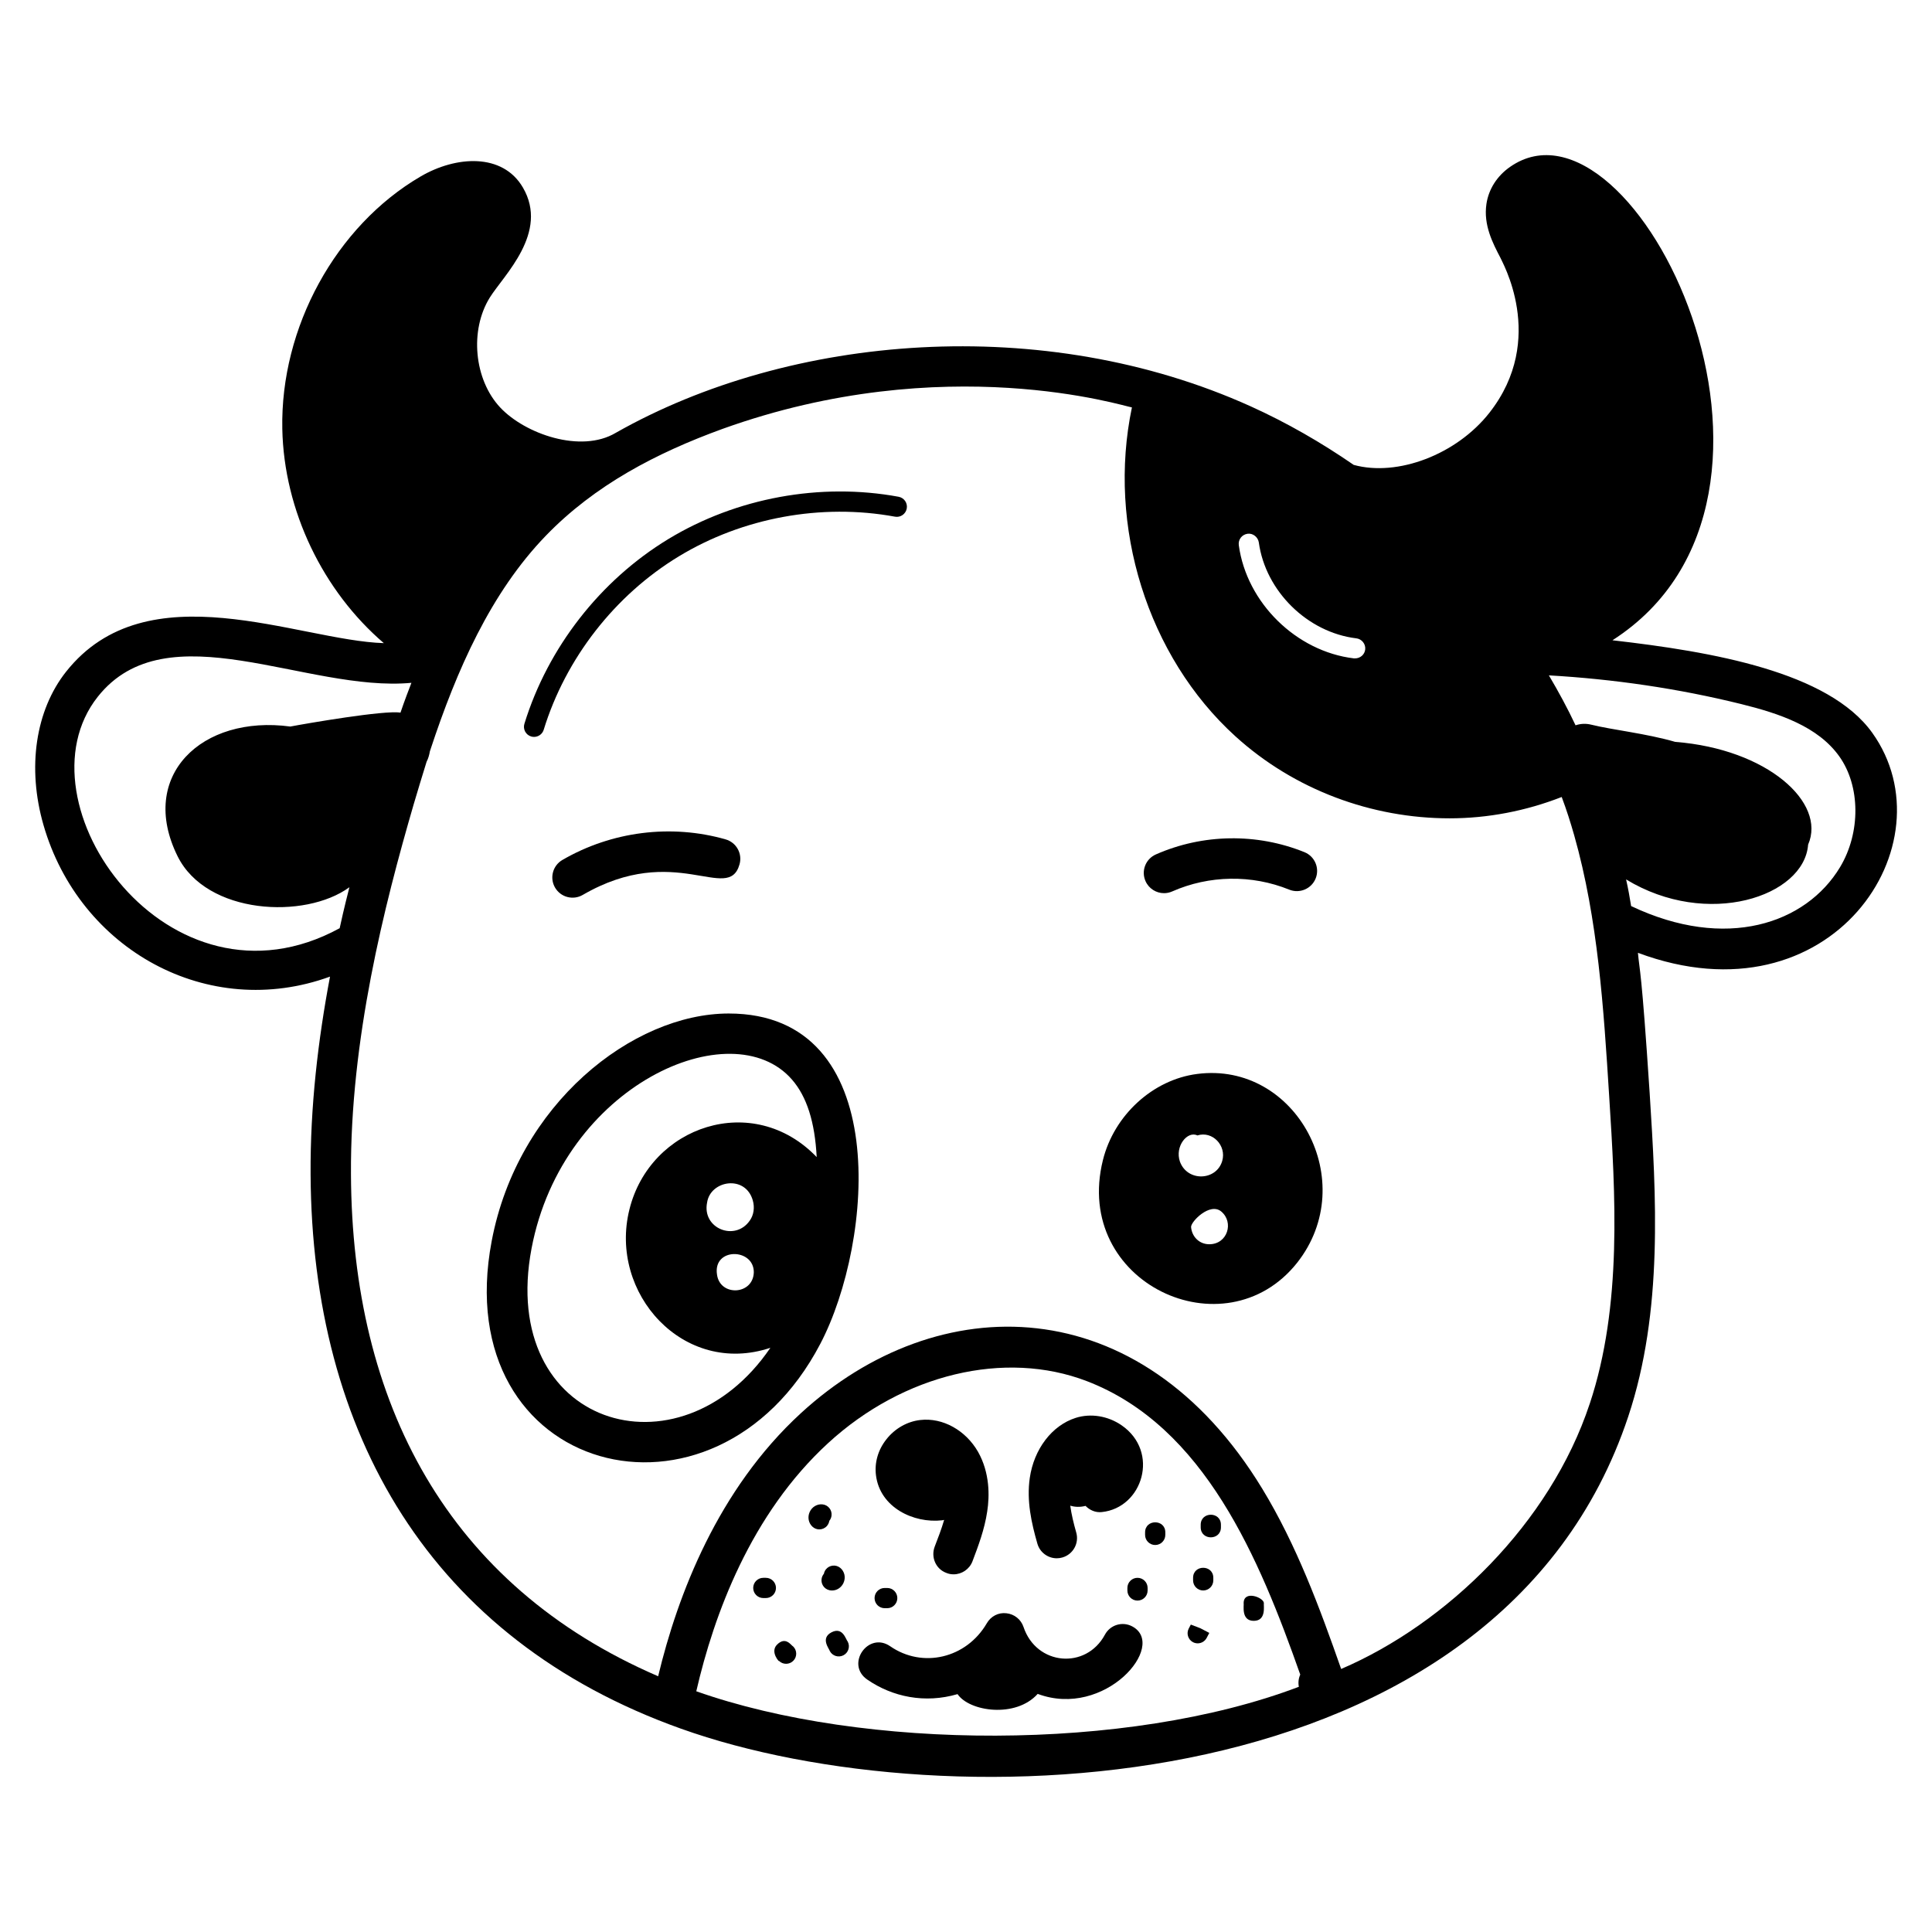 <?xml version="1.0" encoding="UTF-8"?>
<!-- Uploaded to: ICON Repo, www.svgrepo.com, Generator: ICON Repo Mixer Tools -->
<svg fill="#000000" width="800px" height="800px" version="1.1" viewBox="144 144 512 512" xmlns="http://www.w3.org/2000/svg">
 <g>
  <path d="m571.33 313.67c59.441-38.156 5.773-148.38-27.141-125.45-3.453 2.406-5.684 5.898-6.269 9.832-0.832 5.594 1.688 10.398 3.707 14.262 0.098 0.535 12.551 21.387-2.93 41.086-8.691 11.055-24.324 16.996-35.949 13.801-8.613-5.934-17.707-11.176-27.281-15.508-54.844-24.793-122.01-19.242-168.3 7.019-9.223 5.481-24.039 0.293-30.621-6.738-6.914-7.383-8.141-20.449-2.742-29.125 3.68-5.91 15.766-17.199 8.762-29.168-5.371-9.18-17.695-8.418-27.105-2.914-22.453 13.125-37.184 40.004-36.648 66.887 0.43 21.723 10.824 43.004 26.906 56.781-22.672-0.695-62.723-19.551-84.203 7.566-8.125 10.262-10.367 25.449-5.996 40.625 9.504 33.027 43.566 51.977 75.938 40.184 0 0.008-0.004 0.016-0.004 0.02-3.164 16.723-5.254 34.461-5.144 52.418 0.387 68.547 31.637 123.11 98.137 146.86 70.707 25.312 216.76 20.324 251.05-82.699 9.324-27.977 7.394-58.688 5.68-85.754-2.191-33.285-2.629-31.93-3.109-37.152 51.375 19.164 83.059-28.996 62.105-58.301-11.582-16.176-42.348-21.496-68.832-24.523zm-96.727-28.215c1.395-0.215 2.785 0.859 3 2.305 1.77 12.918 12.918 23.852 25.832 25.406 1.445 0.16 2.519 1.5 2.359 2.949-0.16 1.395-1.34 2.359-2.68 2.359h-0.32c-15.273-1.824-28.406-14.738-30.496-29.961-0.215-1.504 0.805-2.844 2.305-3.059zm-304.7 43.199c18.34-23.168 55.367-1.113 83.129-3.699-1.988 5.133-2.711 7.363-2.902 7.906-4.113-0.73-25.066 2.894-29.191 3.68-23.477-3.164-40.438 13.047-29.879 34.363 7.688 15.523 33.812 16.801 45.539 8.223-0.434 1.75-1.328 5.094-2.582 10.859-45.293 24.711-86.254-33.367-64.113-61.332zm158.62 263.55c4.676-20.289 14.422-46.934 34.953-65.781 19.926-18.297 46.828-24.742 68.547-16.41 31.184 11.969 45.727 47.047 56.559 77.77-0.469 1.016-0.582 2.148-0.375 3.234-45.523 17.309-115.44 16.824-159.68 1.188zm236.76-76.172c-10.488 31.703-37.941 58.293-65.863 70.262-5.695-16.246-11.805-32.812-20.934-47.816-32.438-53.262-85.941-53.312-122.26-19.953-21.961 20.168-32.633 48.094-37.809 69.699-55.859-24.094-81.137-72.453-81.406-133.02-0.215-35.695 8.789-71.121 16.613-98.027 1.121-3.746 2.246-7.543 3.422-11.289 0.449-0.863 0.711-1.797 0.871-2.75 0.031-0.105 0.07-0.219 0.102-0.328 0.055-0.055 0.055-0.105 0.055-0.16 6.969-21.117 15.973-41.59 30.605-56.707 12.918-13.363 29.25-21.91 46.844-28.301 58.973-21.18 106.67-5.867 108.45-5.676-6.59 31.461 4.098 65.98 27.422 87.16 15.672 14.238 36.211 21.738 56.762 21.738 10.102 0 20.176-1.93 29.711-5.652 0.008 0.027 0.023 0.055 0.031 0.086 1.234 3.269 2.305 6.644 3.269 10.023 6.324 22.242 7.824 46.039 9.273 69.031 1.652 26.102 3.527 55.633-5.152 81.684zm66.137-171.6c5.625 7.871 5.711 20.227 0.211 29.379-9.047 15.031-30.281 22.23-55.363 10.305-0.375-2.356-0.801-4.707-1.336-7.062 21.516 13.098 47.203 4.551 48.238-9.219 4.867-11.148-10.809-25.324-35.211-27.227-7.773-2.25-16.613-3.164-22.242-4.555-1.5-0.375-2.894-0.27-4.18 0.16-2.125-4.519-4.519-8.93-7.066-13.234 17.141 0.984 34.246 3.469 50.953 7.602 10.152 2.512 20.332 5.93 25.996 13.852z"/>
  <path d="m444.07 575.02c-2.613-1.406-5.856-0.422-7.254 2.184-5.016 9.324-18.16 8.18-21.574-2.043-0.664-1.996-2.445-3.418-4.539-3.633-2.137-0.254-4.125 0.82-5.176 2.637-5.453 9.367-17.082 12.016-25.609 6.113-5.828-4.027-11.934 4.789-6.094 8.82 6.703 4.625 15.305 6.394 23.938 3.863 3.137 4.637 15.426 6.422 21.238-0.062 17.809 6.652 34.465-12.84 25.07-17.879z"/>
  <path d="m337.12 412.59c-25.449 0-55.941 23.969-62.816 60.297-11.789 62.094 59.098 80.742 87.094 27.227 14.113-26.953 19.387-87.523-24.277-87.523zm6.648 68.551c-0.133 6.078-8.953 6.516-9.754 0.645-1.125-7.223 9.754-7.078 9.754-0.645zm-12.383-18.438c0.855-5.902 10.148-7.469 12.113-0.59 0.535 1.875 0.27 3.859-0.805 5.359-3.844 5.594-12.688 2.133-11.309-4.769zm-46.523 12.164c8.234-43.434 53.168-63.059 69.031-44.754 3.914 4.504 6.055 11.203 6.539 20.527-16.848-17.562-44.168-8.266-49.629 13.883-5.555 22.215 14.367 44.324 37.355 36.66-24.223 35.52-72.172 20.605-63.297-26.316z"/>
  <path d="m461.26 428.61c-11.738 1.5-22.027 10.934-24.977 22.832-8.094 32.523 32.32 51.285 51.453 27.227 16.945-21.457-0.207-53.473-26.477-50.059zm6.375 36.445c3.426 2.856 1.684 8.684-3.164 8.684-2.711 0-4.625-2.074-4.824-4.555-0.102-1.395 4.973-6.629 7.988-4.129zm-10.934-13.184c-1.438-4.117 2.016-8.262 4.609-6.969 4.008-1.277 7.773 2.699 6.594 6.754-1.52 5.258-9.191 5.613-11.203 0.215z"/>
  <path d="m298.42 381.17c24.5-14.234 38.582 2.356 41.559-8.094 0.816-2.848-0.828-5.816-3.676-6.629-14.43-4.125-30.195-2.144-43.266 5.453-2.559 1.484-3.434 4.769-1.941 7.328 1.504 2.582 4.801 3.41 7.324 1.941z"/>
  <path d="m452.48 380.7c0.723 0 1.457-0.148 2.156-0.457 9.797-4.324 21.113-4.504 31.039-0.473 2.723 1.098 5.863-0.203 6.981-2.953 1.113-2.742-0.211-5.867-2.953-6.981-12.594-5.102-26.949-4.894-39.391 0.598-2.711 1.195-3.938 4.356-2.742 7.066 0.887 2.004 2.848 3.199 4.91 3.199z"/>
  <path d="m393.67 546.9c0.16-0.055 0.32-0.055 0.535-0.105-0.695 2.41-1.609 4.769-2.519 7.129-1.02 2.785 0.32 5.894 3.109 6.914 0.645 0.27 1.285 0.375 1.93 0.375 2.144 0 4.18-1.34 4.984-3.43 1.5-3.965 3.215-8.469 3.914-13.238 0.645-4.125 0.695-10.238-2.41-15.758-3.269-5.734-9.379-9.164-15.328-8.469-3.43 0.375-6.754 2.25-9.004 5.144-2.199 2.785-3.164 6.164-2.734 9.539 1.066 8.469 9.91 12.754 17.523 11.898z"/>
  <path d="m424.06 556.96c0.488 0 0.984-0.066 1.477-0.211 2.844-0.812 4.492-3.781 3.676-6.625-0.668-2.336-1.258-4.742-1.586-7.106 1.258 0.379 2.617 0.426 4.051 0.059 1.113 1.133 2.648 1.824 4.309 1.637 10.852-1.125 15.418-15.973 5.254-22.992-3.633-2.5-8.188-3.238-12.176-1.969-6.281 2-11.055 8.25-12.164 15.926-0.875 6.07 0.449 11.949 2.012 17.395 0.668 2.352 2.816 3.887 5.148 3.887z"/>
  <path d="m364.5 565.5c1.246 0 2.418-0.734 3.004-1.945 0.703-1.449 0.34-3.133-0.875-4.09-1.156-0.91-2.844-0.711-3.762 0.441-0.277 0.352-0.449 0.75-0.527 1.164-0.266 0.312-0.465 0.695-0.566 1.121-0.34 1.441 0.555 2.883 1.996 3.223 0.246 0.059 0.492 0.086 0.73 0.086z"/>
  <path d="m378.45 570.19h0.672c1.48 0 2.68-1.199 2.68-2.68 0-1.48-1.199-2.68-2.68-2.68h-0.672c-1.48 0-2.68 1.199-2.68 2.68 0 1.48 1.199 2.68 2.68 2.68z"/>
  <path d="m349.92 579.85c-1.961 1.965 0.773 4.836 0.52 4.301 1.055 1.043 2.75 1.027 3.789-0.02 1.043-1.051 1.031-2.75-0.02-3.789-0.539-0.258-1.988-2.805-4.289-0.492z"/>
  <path d="m346.96 562.14h-0.672c-1.48 0-2.68 1.199-2.68 2.68s1.199 2.68 2.68 2.68h0.672c1.48 0 2.68-1.199 2.68-2.68s-1.199-2.68-2.68-2.68z"/>
  <path d="m364.36 576.58c-3.035 1.57-0.566 4.406-0.461 4.945 0.676 1.309 2.297 1.828 3.613 1.145 1.312-0.68 1.832-2.297 1.152-3.613-0.512-0.535-1.289-4.031-4.305-2.477z"/>
  <path d="m363.78 547.04c0.312-0.383 0.523-0.855 0.586-1.383 0.18-1.469-0.875-2.801-2.344-2.977-1.422-0.18-2.836 0.641-3.453 2.023-0.617 1.383-0.305 2.957 0.785 3.926 0.512 0.453 1.145 0.676 1.781 0.676 0.738 0 1.477-0.305 2.004-0.902 0.348-0.398 0.562-0.875 0.641-1.363z"/>
  <path d="m445.45 562.14c-1.48 0-2.68 1.199-2.68 2.68v0.672c0 1.48 1.199 2.68 2.68 2.68 1.48 0 2.68-1.199 2.68-2.68v-0.672c0-1.48-1.199-2.68-2.68-2.68z"/>
  <path d="m447.46 550.09v0.672c0 1.48 1.199 2.68 2.68 2.68s2.68-1.199 2.68-2.68v-0.672c0-3.547-5.359-3.543-5.359 0z"/>
  <path d="m460.18 562.14v0.672c0 1.48 1.199 2.68 2.68 2.68s2.68-1.199 2.68-2.68v-0.672c0-3.547-5.359-3.543-5.359 0z"/>
  <path d="m459.58 574.53-0.543 1.035c-0.695 1.305-0.199 2.93 1.105 3.625 0.402 0.211 0.832 0.312 1.262 0.312 0.957 0 1.883-0.516 2.367-1.422l0.707-1.34-2.375-1.242z"/>
  <path d="m462.2 548.08v0.672c0 3.547 5.359 3.543 5.359 0v-0.672c0-3.551-5.359-3.547-5.359 0z"/>
  <path d="m473.58 568.85c0.137 0.539-0.762 4.691 2.68 4.691 3.453 0 2.543-4.152 2.68-4.691 0-1.484-5.359-3.547-5.359 0z"/>
  <path d="m382.15 275.65c-20.762-3.828-43.004 0.266-61.043 11.211-18.035 10.945-31.938 28.789-38.137 48.957-0.434 1.418 0.355 2.914 1.773 3.352 0.262 0.082 0.523 0.117 0.785 0.117 1.145 0 2.207-0.742 2.559-1.891 5.82-18.93 18.867-35.68 35.801-45.949 16.922-10.273 37.812-14.109 57.285-10.523 1.461 0.273 2.852-0.695 3.125-2.152 0.27-1.453-0.691-2.852-2.148-3.121z"/>
 </g>
</svg>